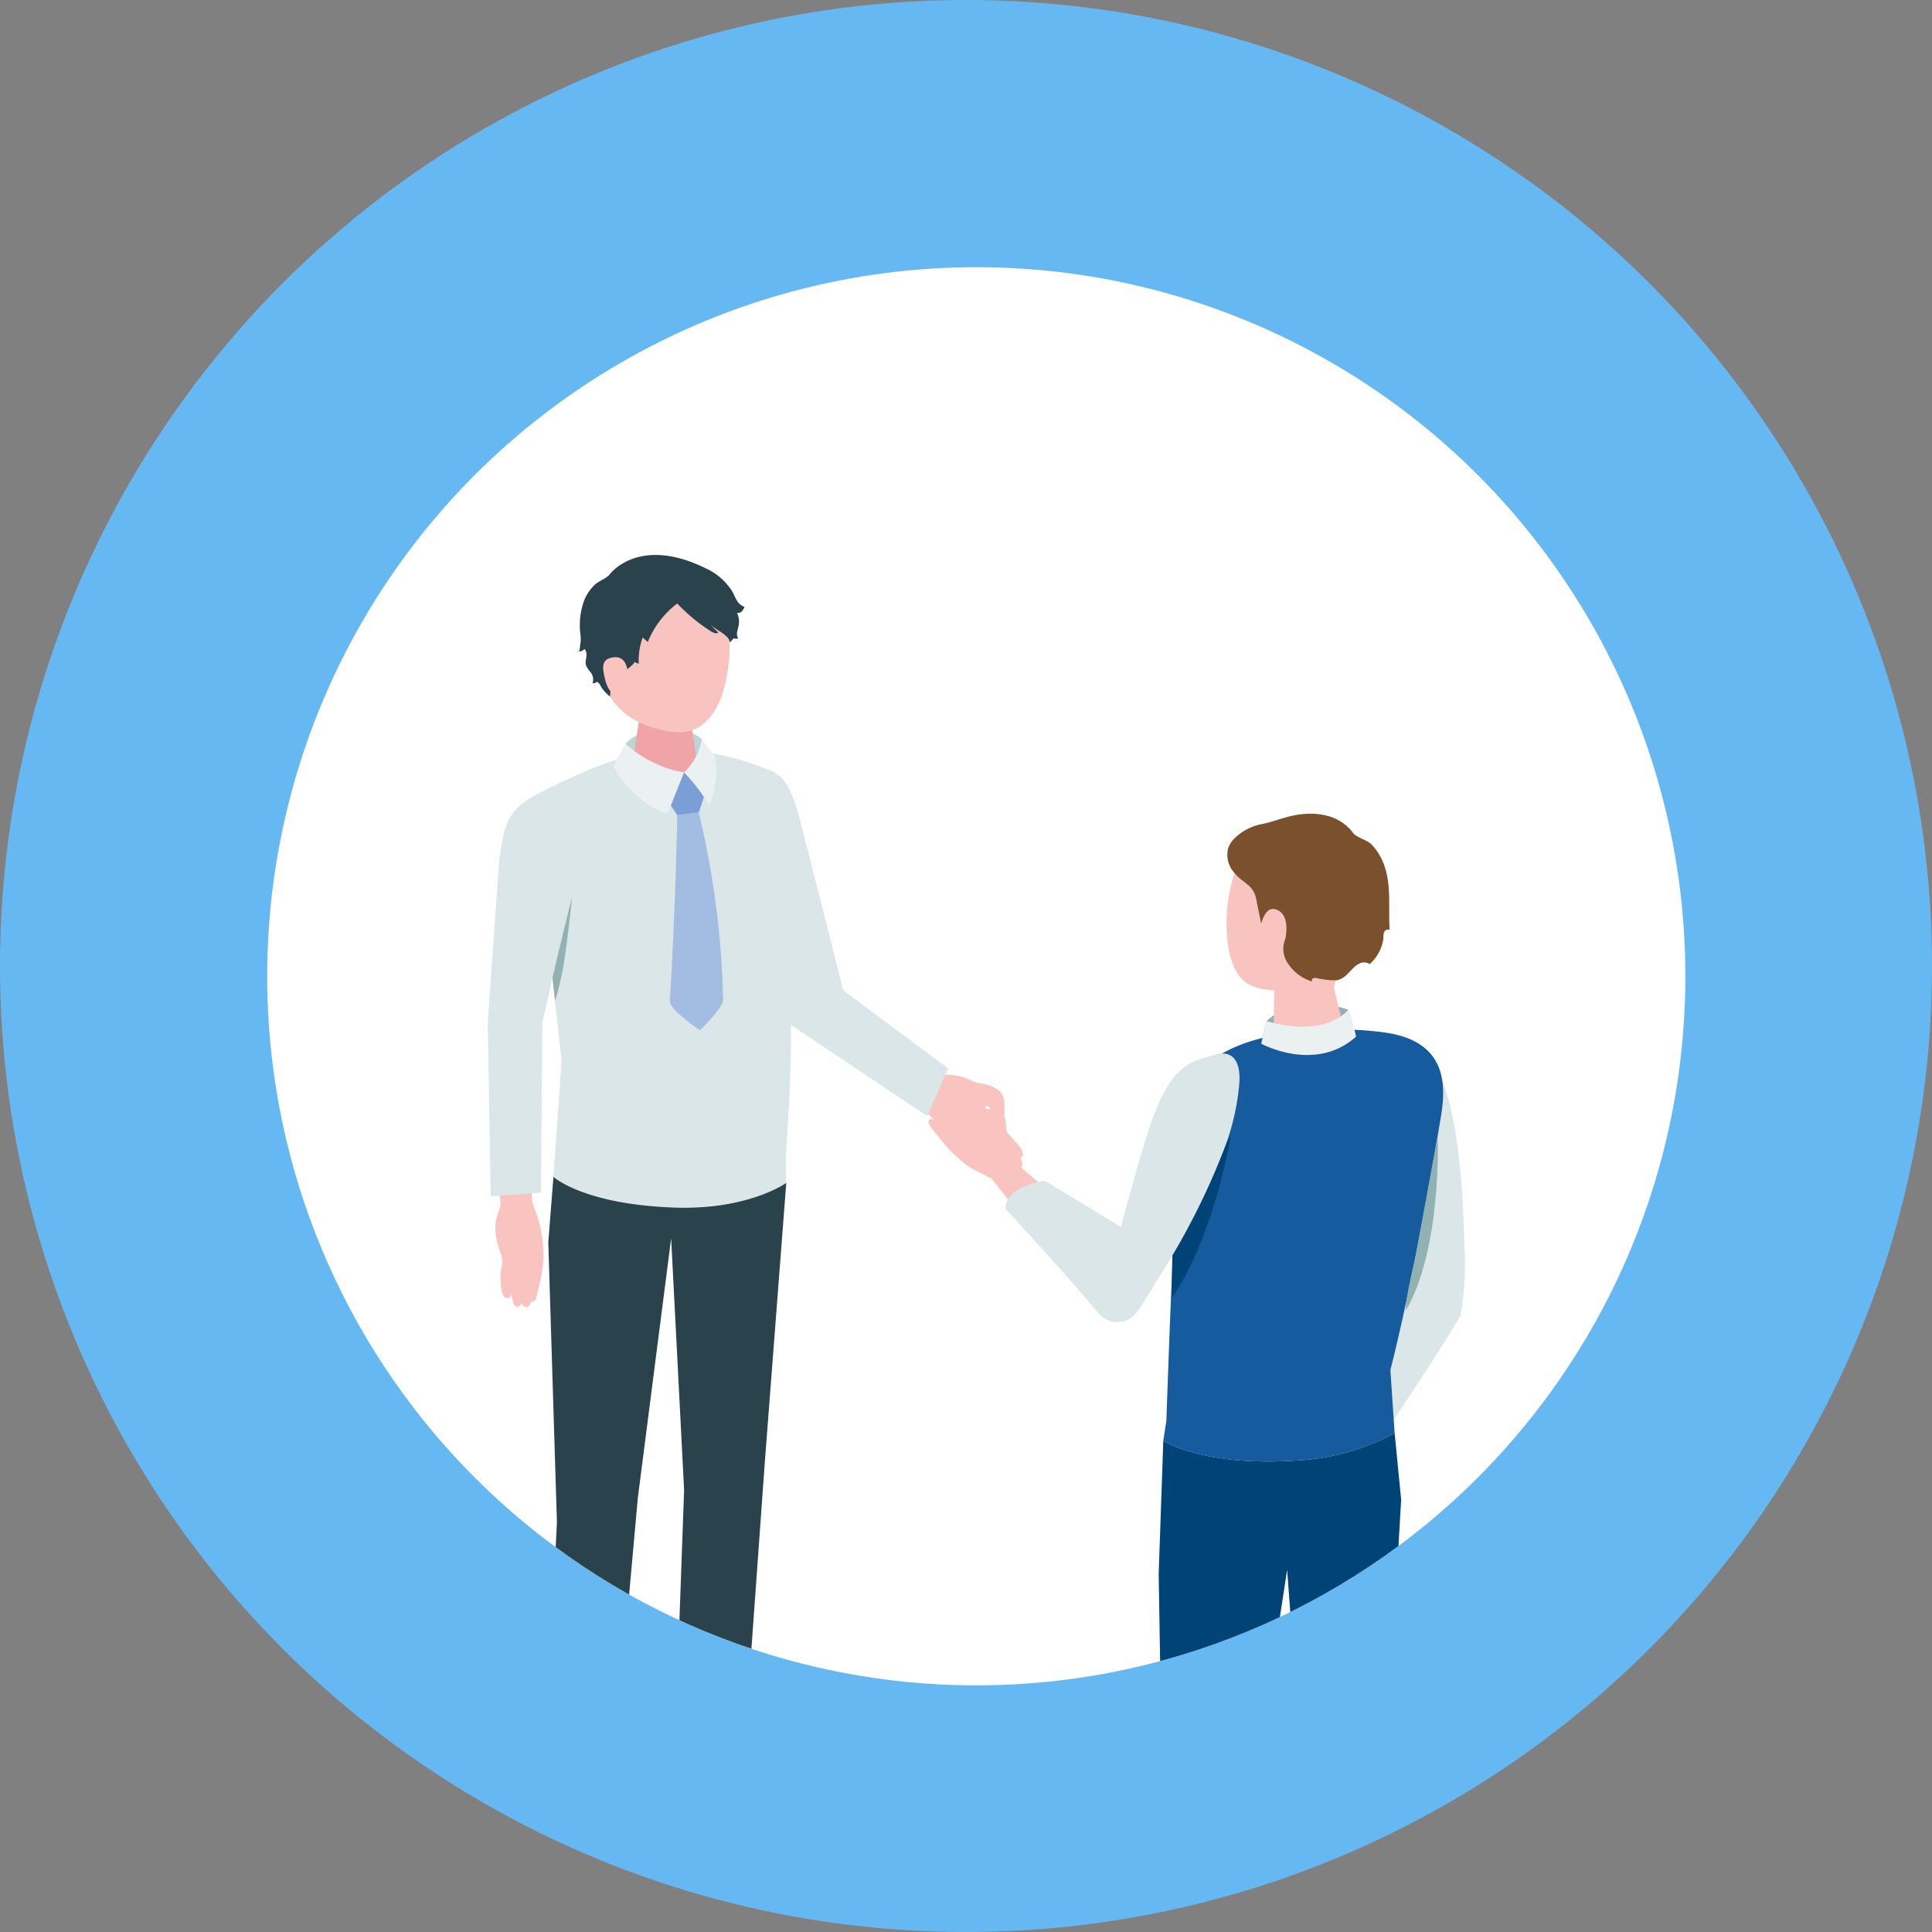 <svg xmlns="http://www.w3.org/2000/svg" xmlns:xlink="http://www.w3.org/1999/xlink" width="188" height="188" viewBox="0 0 188 188">
  <rect x="0" y="0" width="188" height="188" fill="#808080" stroke="none"/>
  <defs>
    <clipPath id="clip-path">
      <path id="合体_1" data-name="合体 1" d="M0,69q0-.346,0-.69H0V16.56H24.153a69,69,0,0,1,89.694,0H138V68.31h0q0,.345,0,.69A69,69,0,0,1,0,69Z" transform="translate(0.389 0.042)" fill="#b7e2ff"/>
    </clipPath>
    <clipPath id="clip-path-2">
      <rect id="長方形_1821" data-name="長方形 1821" width="95.08" height="157.992" fill="none"/>
    </clipPath>
  </defs>
  <g id="photo" transform="translate(-1247 -3907)">
    <g id="グループ_6096" data-name="グループ 6096" transform="translate(1247 3907)">
      <circle id="楕円形_18" data-name="楕円形 18" cx="94" cy="94" r="94" fill="#66b8f3"/>
    </g>
    <circle id="楕円形_17" data-name="楕円形 17" cx="69" cy="69" r="69" transform="translate(1273 3933)" fill="#fff"/>
    <g id="マスクグループ_5" data-name="マスクグループ 5" transform="translate(1272.612 3932.958)" clip-path="url(#clip-path)">
      <g id="グループ_6109" data-name="グループ 6109" transform="translate(21.849 28.042)">
        <g id="グループ_6108" data-name="グループ 6108" clip-path="url(#clip-path-2)">
          <path id="パス_8911" data-name="パス 8911" d="M135.963,168.517l-3.048-3.856-1.98-1a13.592,13.592,0,0,1-2.51-2.255c-.666-.822-1.171-1.428-1.327-1.635-.232-.309-.435-.7-.2-.859.176-.121.564.163.564.163s-.935-.9-1.052-1.048-.306-.448-.112-.627.61.01.61.01c-.383-.373-.39-.645-.244-.812.185-.211.827.072.827.072s.025-.535.95-.041a20.563,20.563,0,0,1,2.8,2.48,3.059,3.059,0,0,0,1.423.532c.2-.01.385-.086.3-.325a.683.683,0,0,0-.21-.262,3.9,3.9,0,0,1-.746-.744c-.07-.108-.122-.264-.029-.353a.278.278,0,0,1,.128-.059,2.425,2.425,0,0,1,1.756.483.983.983,0,0,1,.27.212.867.867,0,0,1,.146.347c.081.339.026.706.114,1.034a3.3,3.3,0,0,0,.4.879,4.864,4.864,0,0,1,.608,2.41l3.152,2.684Z" transform="translate(-83.908 -103.987)" fill="#f9c3c0"/>
          <path id="パス_8912" data-name="パス 8912" d="M233.006,130.913s-4.818-1.83-7.951,1.106c-.219.927-.52,2.2-.52,2.2a9.341,9.341,0,0,0,9.351-.255c-.2-.815-.88-3.05-.88-3.05" transform="translate(-149.273 -86.658)" fill="#91b1b3"/>
          <path id="パス_8913" data-name="パス 8913" d="M247.993,179.336l6.3-14.029-3.5-19.8c-.462-1.934.9-3.149,2.863-3.281,1.561-.1,2.539.31,2.92.93,2.765,4.5,3.176,12.8,3.34,18.834a28.168,28.168,0,0,1-.4,6.6c-4.016,6.742-10.489,15.91-10.489,15.91Z" transform="translate(-164.868 -94.545)" fill="#dae6e7"/>
          <path id="パス_8914" data-name="パス 8914" d="M228,429.215a7.056,7.056,0,0,1,.422,4.067s-.3,1.82-3.827,1.24a7.194,7.194,0,0,1-2.253-.689c-.542-.3-.8-.658-1.461-.761-.966-.152-1.951-.141-2.913-.3a7.9,7.9,0,0,1-2.6-.889,4.5,4.5,0,0,1-.667-.454c-2.229-1.86-2.559-2.712-1.863-3.721.444-.645,1.466-1.054,5.376-.428a26.067,26.067,0,0,0,3.736.8,3.131,3.131,0,0,0,1.461-.256,3.8,3.8,0,0,1,2.233-.162A3.03,3.03,0,0,1,228,429.215" transform="translate(-141.28 -283.854)" fill="#2a424b"/>
          <path id="パス_8915" data-name="パス 8915" d="M248.147,430.877c.162-.823-.907-1.726-2.388-2.017s-2.812.14-2.974.963.907,1.726,2.388,2.018,2.812-.14,2.974-.964" transform="translate(-161.395 -285.05)" fill="#2a424b"/>
          <path id="パス_8916" data-name="パス 8916" d="M188.038,451.539a7.058,7.058,0,0,1,.6,4.045s-.223,1.832-3.77,1.4a7.2,7.2,0,0,1-2.281-.592c-.554-.279-.832-.622-1.493-.7-.972-.11-1.956-.057-2.923-.173a7.906,7.906,0,0,1-2.634-.777,4.494,4.494,0,0,1-.686-.425c-2.307-1.762-2.673-2.6-2.022-3.637.416-.664,1.42-1.117,5.353-.66a26,26,0,0,0,3.767.639,3.129,3.129,0,0,0,1.449-.319,3.8,3.8,0,0,1,2.224-.258,3.032,3.032,0,0,1,2.419,1.449" transform="translate(-114.705 -299.06)" fill="#2a424b"/>
          <path id="パス_8917" data-name="パス 8917" d="M208.2,452.383c.126-.829-.981-1.686-2.473-1.913s-2.8.261-2.929,1.091.981,1.686,2.472,1.913,2.8-.261,2.93-1.091" transform="translate(-134.818 -299.441)" fill="#2a424b"/>
          <path id="パス_8918" data-name="パス 8918" d="M195.231,255.73l-.449,12.965.344,20.889,1.315,31.757s2.139,1.816,7.131.1c0-3.138-.127-28.217-.127-28.217l3.837-24.939,1.768,23.771.921,21.878a8.412,8.412,0,0,0,6.767.169c0-1-.155-21.707-.155-21.707l1.793-30.939L217.743,255a22.7,22.7,0,0,1-9.6,2.653c-9.042.608-12.913-1.927-12.913-1.927" transform="translate(-129.493 -169.529)" fill="#004376"/>
          <path id="パス_8919" data-name="パス 8919" d="M218.636,177.057a22.7,22.7,0,0,1-9.6,2.653c-9.043.608-12.913-1.927-12.913-1.927l.3-1.961s.39-11.463.641-16.192c.192-3.62.552-13.934,2.166-16.98,2.416-4.561,12.059-5.451,18.358-4.609,7.056.945,5.842,6.45,5.405,9.048-2.7,16.076-4.775,23.8-4.775,23.8Z" transform="translate(-130.385 -91.582)" fill="#165b9e"/>
          <path id="パス_8920" data-name="パス 8920" d="M215.4,84.783c.614-1.439,2.45-3.376,7.174-2.992s5.722,3.872,5.473,8a7.662,7.662,0,0,1-2.612,5.552,1.426,1.426,0,0,0-.458,1.443c.354,1.449.984,4.042.984,4.042-.011.849-1.572,1.661-3.487,1.812s-3.457-.415-3.446-1.264l.064-4.665c-2.573-.145-3.717-.983-4.388-3.716a15.961,15.961,0,0,1,.7-8.211" transform="translate(-142.561 -54.343)" fill="#f9c3c0"/>
          <path id="パス_8921" data-name="パス 8921" d="M233.006,132.031s-2.035,2.8-7.951,1.106l-.52,2.2s5.25,2.888,9.236-.689c-.205-1-.765-2.616-.765-2.616" transform="translate(-149.273 -87.776)" fill="#ebf1f1"/>
          <path id="パス_8922" data-name="パス 8922" d="M198.68,179.417l5.642-10.74c.086-.079-1.58,9.762-5.68,15.752-.042-.7.039-5.012.039-5.012" transform="translate(-132.051 -112.137)" fill="#004376"/>
          <path id="パス_8923" data-name="パス 8923" d="M150.291,159.853s5.949,6.445,9.108,10.218a2.347,2.347,0,0,0,3.638-.1c.744-.965,1.352-2.159,2.43-3.831a68.5,68.5,0,0,0,6.2-12.34,23.33,23.33,0,0,0,1.389-6.194c.146-2.348-.847-3.153-2.261-2.756-2.3.647-4.268.788-6.256,6.449-1.231,3.5-3,10.332-3,10.332l-7.4-4.495s-3.851.442-3.851,2.715" transform="translate(-99.915 -96.234)" fill="#dae6e7"/>
          <path id="パス_8924" data-name="パス 8924" d="M267.422,180.7l2.211-12.02s.468,10.733-3.072,16.951c-.18-.753.861-4.93.861-4.93" transform="translate(-177.198 -112.138)" fill="#91b1b3"/>
          <path id="パス_8925" data-name="パス 8925" d="M217.974,85.824c-.16-.789-.324-1.576-.479-2.366-.282-1.441-1.224-1.487-2.129-2.569a2.6,2.6,0,0,1-.607-2.384,2.52,2.52,0,0,1,.519-.873,5.119,5.119,0,0,1,2.832-1.5c1.041-.23,1.992-.619,3.031-.829,2.11-.425,4.444-.117,5.8,1.729.285.389,1.352.667,1.769,1.091a5.668,5.668,0,0,1,1.28,2.16c.661,1.938.349,4.163.483,6.182-.161-.147-.44-.017-.532.181a1.6,1.6,0,0,0-.07.645,4.15,4.15,0,0,1-1.333,2.476.981.981,0,0,0-1-.052c-.853.4-1.232,1.5-2.269,1.629a7.361,7.361,0,0,1-1.882-.217.58.58,0,0,0-.369.026c-.11.061-.16.236-.061.313a4.2,4.2,0,0,1-2.3-1.655,2.483,2.483,0,0,1-.334-2.488c.23-1.138.149-2.43-.8-2.834-.9-.384-1.3.549-1.551,1.332" transform="translate(-142.712 -49.952)" fill="#7b502c"/>
          <path id="パス_8926" data-name="パス 8926" d="M116.416,144.266l1.87,1.721,1.176,2.057a14.519,14.519,0,0,0,2.544,2.554c.913.666,1.588,1.171,1.817,1.326.343.231.768.425.927.168.12-.194-.2-.593-.2-.593s1.016.948,1.176,1.065.5.3.675.085-.044-.651-.044-.651c.419.389.71.381.88.216.215-.209-.123-.879-.123-.879s.569-.056-.008-1.015a21.958,21.958,0,0,0-2.8-2.847c-.144-.236-.295-.471-.419-.718-.05-.1-.308-.483,0-.457a.4.4,0,0,1,.254.187,7.969,7.969,0,0,1,.487.715,1.264,1.264,0,0,0,.33.414.392.392,0,0,0,.491-.008.551.551,0,0,0,.111-.363,9.523,9.523,0,0,0-.014-1.245,1.835,1.835,0,0,0-.278-.966,1.588,1.588,0,0,0-.433-.377,3.661,3.661,0,0,0-1.329-.515,3.506,3.506,0,0,1-1.254-.361,5.2,5.2,0,0,0-2.6-.517L115.5,139.4l-2.248,3.212Z" transform="translate(-75.292 -92.675)" fill="#f9c3c0"/>
          <path id="パス_8927" data-name="パス 8927" d="M5.835,181.334s.414,1.132.56,1.611a11.661,11.661,0,0,1,.37,1.608,11.737,11.737,0,0,1,.084,3c-.006.06-.013.12-.019.18a23.041,23.041,0,0,1-.547,2.541c-.05.215-.043.562-.312.67-.012.005-.26.056-.252.022,0,.011-.128.5-.4.544-.216.039-.431-.053-.521-.414,0,0-.078.322-.329.387a.391.391,0,0,1-.443-.272c-.051-.12-.266-1-.266-1s.015.334-.178.407c-1.023.387-.862-2.4-.781-2.816a3.773,3.773,0,0,0,.118-.792,3.561,3.561,0,0,0-.3-1.093,6.466,6.466,0,0,1-.37-2.479c.037-.793.519-1.365.483-2.149l-.313-3.047,3.169-.252Z" transform="translate(-1.494 -118.327)" fill="#f9c3c0"/>
          <path id="パス_8928" data-name="パス 8928" d="M81.209,83.255s-2.392-9.569-4.132-16.311c-1.323-5.127-2.386-5.513-6.636-5.422-1.8,5.111,4.871,24.551,4.871,24.551l14.071,9.422,2.048-4.628Z" transform="translate(-46.625 -40.893)" fill="#dae6e7"/>
          <path id="パス_8929" data-name="パス 8929" d="M15.628,98.207l.8-11.287-2.462-22.34a4.316,4.316,0,0,1,2.55-4.836c4.829-2.187,10.482-4.9,19.606-1.32,1.25.491,1.717,2,2.148,3.266a13.4,13.4,0,0,1,.711,4.765s-.1,2.769-.1,2.769l-.135,15.84c-.028,3.347-.2,6.648-.434,9.986-.1,1.468-.03,3.736-.03,3.736s-2.746,2.447-10.881,2.4c-8.862-.047-11.774-2.984-11.774-2.984" transform="translate(-9.239 -37.685)" fill="#dae6e7"/>
          <path id="パス_8930" data-name="パス 8930" d="M15.922,359.676l-1,2.822.3,3.8a6.7,6.7,0,0,0,3.488,1.154,12.067,12.067,0,0,0,8.181,3.2c1.015.022,2.767-.939,2.009-1.978-.467-.641-5.376-3.441-7.825-9.094a24.41,24.41,0,0,0-5.15.1" transform="translate(-9.92 -238.988)" fill="#2a424b"/>
          <path id="パス_8931" data-name="パス 8931" d="M54.362,338.314l-.789,2.894.573,3.762a6.661,6.661,0,0,0,3.563.871,11.988,11.988,0,0,0,8.391,2.534c1.014-.059,2.69-1.157,1.859-2.133-.513-.6-5.613-3-8.469-8.44a24.471,24.471,0,0,0-5.127.512" transform="translate(-35.616 -224.572)" fill="#2a424b"/>
          <path id="パス_8932" data-name="パス 8932" d="M46.706,51.47c-1.1-1.181-5.391-1.724-7.413.417a11.812,11.812,0,0,1-.36,1.725l3.7,1.33,3.976-.561a21.269,21.269,0,0,0,.093-2.91" transform="translate(-25.883 -33.528)" fill="#bfd4d5"/>
          <path id="パス_8933" data-name="パス 8933" d="M44.808,42.825c-1.594,0-2.442.9-2.442,1.674l-.808,5.207c.074.9,1.606,1.632,3.423,1.632s3.23-.731,3.156-1.632l-.786-5.443c-.065-.791-.949-1.438-2.543-1.438" transform="translate(-27.628 -28.47)" fill="#f0a4a8"/>
          <path id="パス_8934" data-name="パス 8934" d="M37.81,4.942c-4.54.035-5.792,3.443-5.793,7.579,0,5.388,3.543,7.044,5.362,7.575,2.217.647,4.973,1.222,6.659-3.023a16.511,16.511,0,0,0,.411-8.614c-.485-1.482-2.1-3.551-6.64-3.517" transform="translate(-21.285 -3.285)" fill="#f9c3c0"/>
          <path id="パス_8935" data-name="パス 8935" d="M55.891,65.017l-2.1-1.894-1.619,2.745.961,1.42,2.085-.255Z" transform="translate(-34.685 -41.965)" fill="#7a9ed5"/>
          <path id="パス_8936" data-name="パス 8936" d="M55.682,74.787l-2.085.255s-.168,8.867-.727,18.093c-.051.844,2.927,2.831,2.927,2.831s2.277-2.163,2.255-2.994a85.284,85.284,0,0,0-2.37-18.185" transform="translate(-35.148 -49.719)" fill="#a3bce2"/>
          <path id="パス_8937" data-name="パス 8937" d="M37.54,6.138a18.357,18.357,0,0,1-1.51-1.413,8.836,8.836,0,0,0-2.861,3.749l-.5-.44a6.737,6.737,0,0,0-.383,2.56l-.453-.191c.244.1-1.282,1.181-1.4,1.284a2.94,2.94,0,0,0-.94,2.1,4.518,4.518,0,0,1-.722-.732c-.178-.223-.24-.517-.493-.674a.125.125,0,0,0-.064-.024.168.168,0,0,0-.1.053.373.373,0,0,1-.322.067,1.111,1.111,0,0,0-.212-1.087,2.777,2.777,0,0,1-.4-.589c-.168-.432.083-.835.013-1.263a1.046,1.046,0,0,0-.127-.318.094.094,0,0,0-.028-.037c-.038-.025-.085.011-.118.042a.649.649,0,0,1-.461.169c.124-.168.1-.515.144-.72a3.112,3.112,0,0,0,.024-.828,7.02,7.02,0,0,1,.417-3.592A4.672,4.672,0,0,1,28,2.908c.368-.364,1.181-.632,1.453-1.008,0,0,2.773-3.837,9.347-.6a5.966,5.966,0,0,1,2.594,2.262c.155.289.273.6.449.876a1.364,1.364,0,0,0,.739.616,1.374,1.374,0,0,1-.269.443.469.469,0,0,1-.472.129,1.964,1.964,0,0,1,.13,1.4c-.039.184-.1.364-.118.55a.765.765,0,0,0,.116.538.648.648,0,0,1-.45,0c-.116.132-.228.277-.356.395a1.106,1.106,0,0,0-.307-.549,5.066,5.066,0,0,0-.586-.467,7.631,7.631,0,0,1-1-.692l.768.767c-.23.131-.515-.006-.739-.146A15.948,15.948,0,0,1,37.54,6.138" transform="translate(-17.593 0)" fill="#2a424b"/>
          <path id="パス_8938" data-name="パス 8938" d="M35.878,31.027s-.078-1.538-1.4-1.336c-1.128.172-1.1.9-.775,2.185s1.11,1.891,1.9,1.855.272-2.7.272-2.7" transform="translate(-22.276 -19.727)" fill="#f9c3c0"/>
          <path id="パス_8939" data-name="パス 8939" d="M17.427,214.193,16.588,186.9l.5-6.34s2.951,2.693,11.774,2.984c7.257.24,10.881-2.4,10.881-2.4l-2.091,27.23-1.873,26.092a5.222,5.222,0,0,1-3.205.772,5.451,5.451,0,0,1-3.6-1.2l.829-23-1.262-24.495L25.3,211.79l-2.6,28.855a5.276,5.276,0,0,1-3.272,1.107,5.591,5.591,0,0,1-3.344-1.06Z" transform="translate(-10.694 -120.039)" fill="#2a424b"/>
          <path id="パス_8940" data-name="パス 8940" d="M43.324,57.571s-.863,2.127-1.619,4.08a10.331,10.331,0,0,1-5.278-4.7c.5-.8,1.2-2.174,1.2-2.174a11.305,11.305,0,0,0,5.7,2.8" transform="translate(-24.218 -36.412)" fill="#ebf1f1"/>
          <path id="パス_8941" data-name="パス 8941" d="M57,56.744a5.594,5.594,0,0,0,1.716-3.216s.807,1.059,1.26,1.6a8.076,8.076,0,0,1-.539,4.8A17.935,17.935,0,0,0,57,56.744" transform="translate(-37.896 -35.586)" fill="#ebf1f1"/>
          <path id="パス_8942" data-name="パス 8942" d="M7.121,66.04c-4.641,2.206-5.378,2.662-6.009,7.6L0,89.446l.29,16.871,4.892-.352.126-16.516,2.35-10.368c3.194-9.987-.538-13.042-.538-13.042" transform="translate(0 -43.904)" fill="#dae6e7"/>
          <path id="パス_8943" data-name="パス 8943" d="M18.8,107.108s.722-3.184,1.908-7.916c-.715,6.8-1,7.878-1.659,10.168Z" transform="translate(-12.498 -65.944)" fill="#91b1b3"/>
        </g>
      </g>
    </g>
  </g>
</svg>
